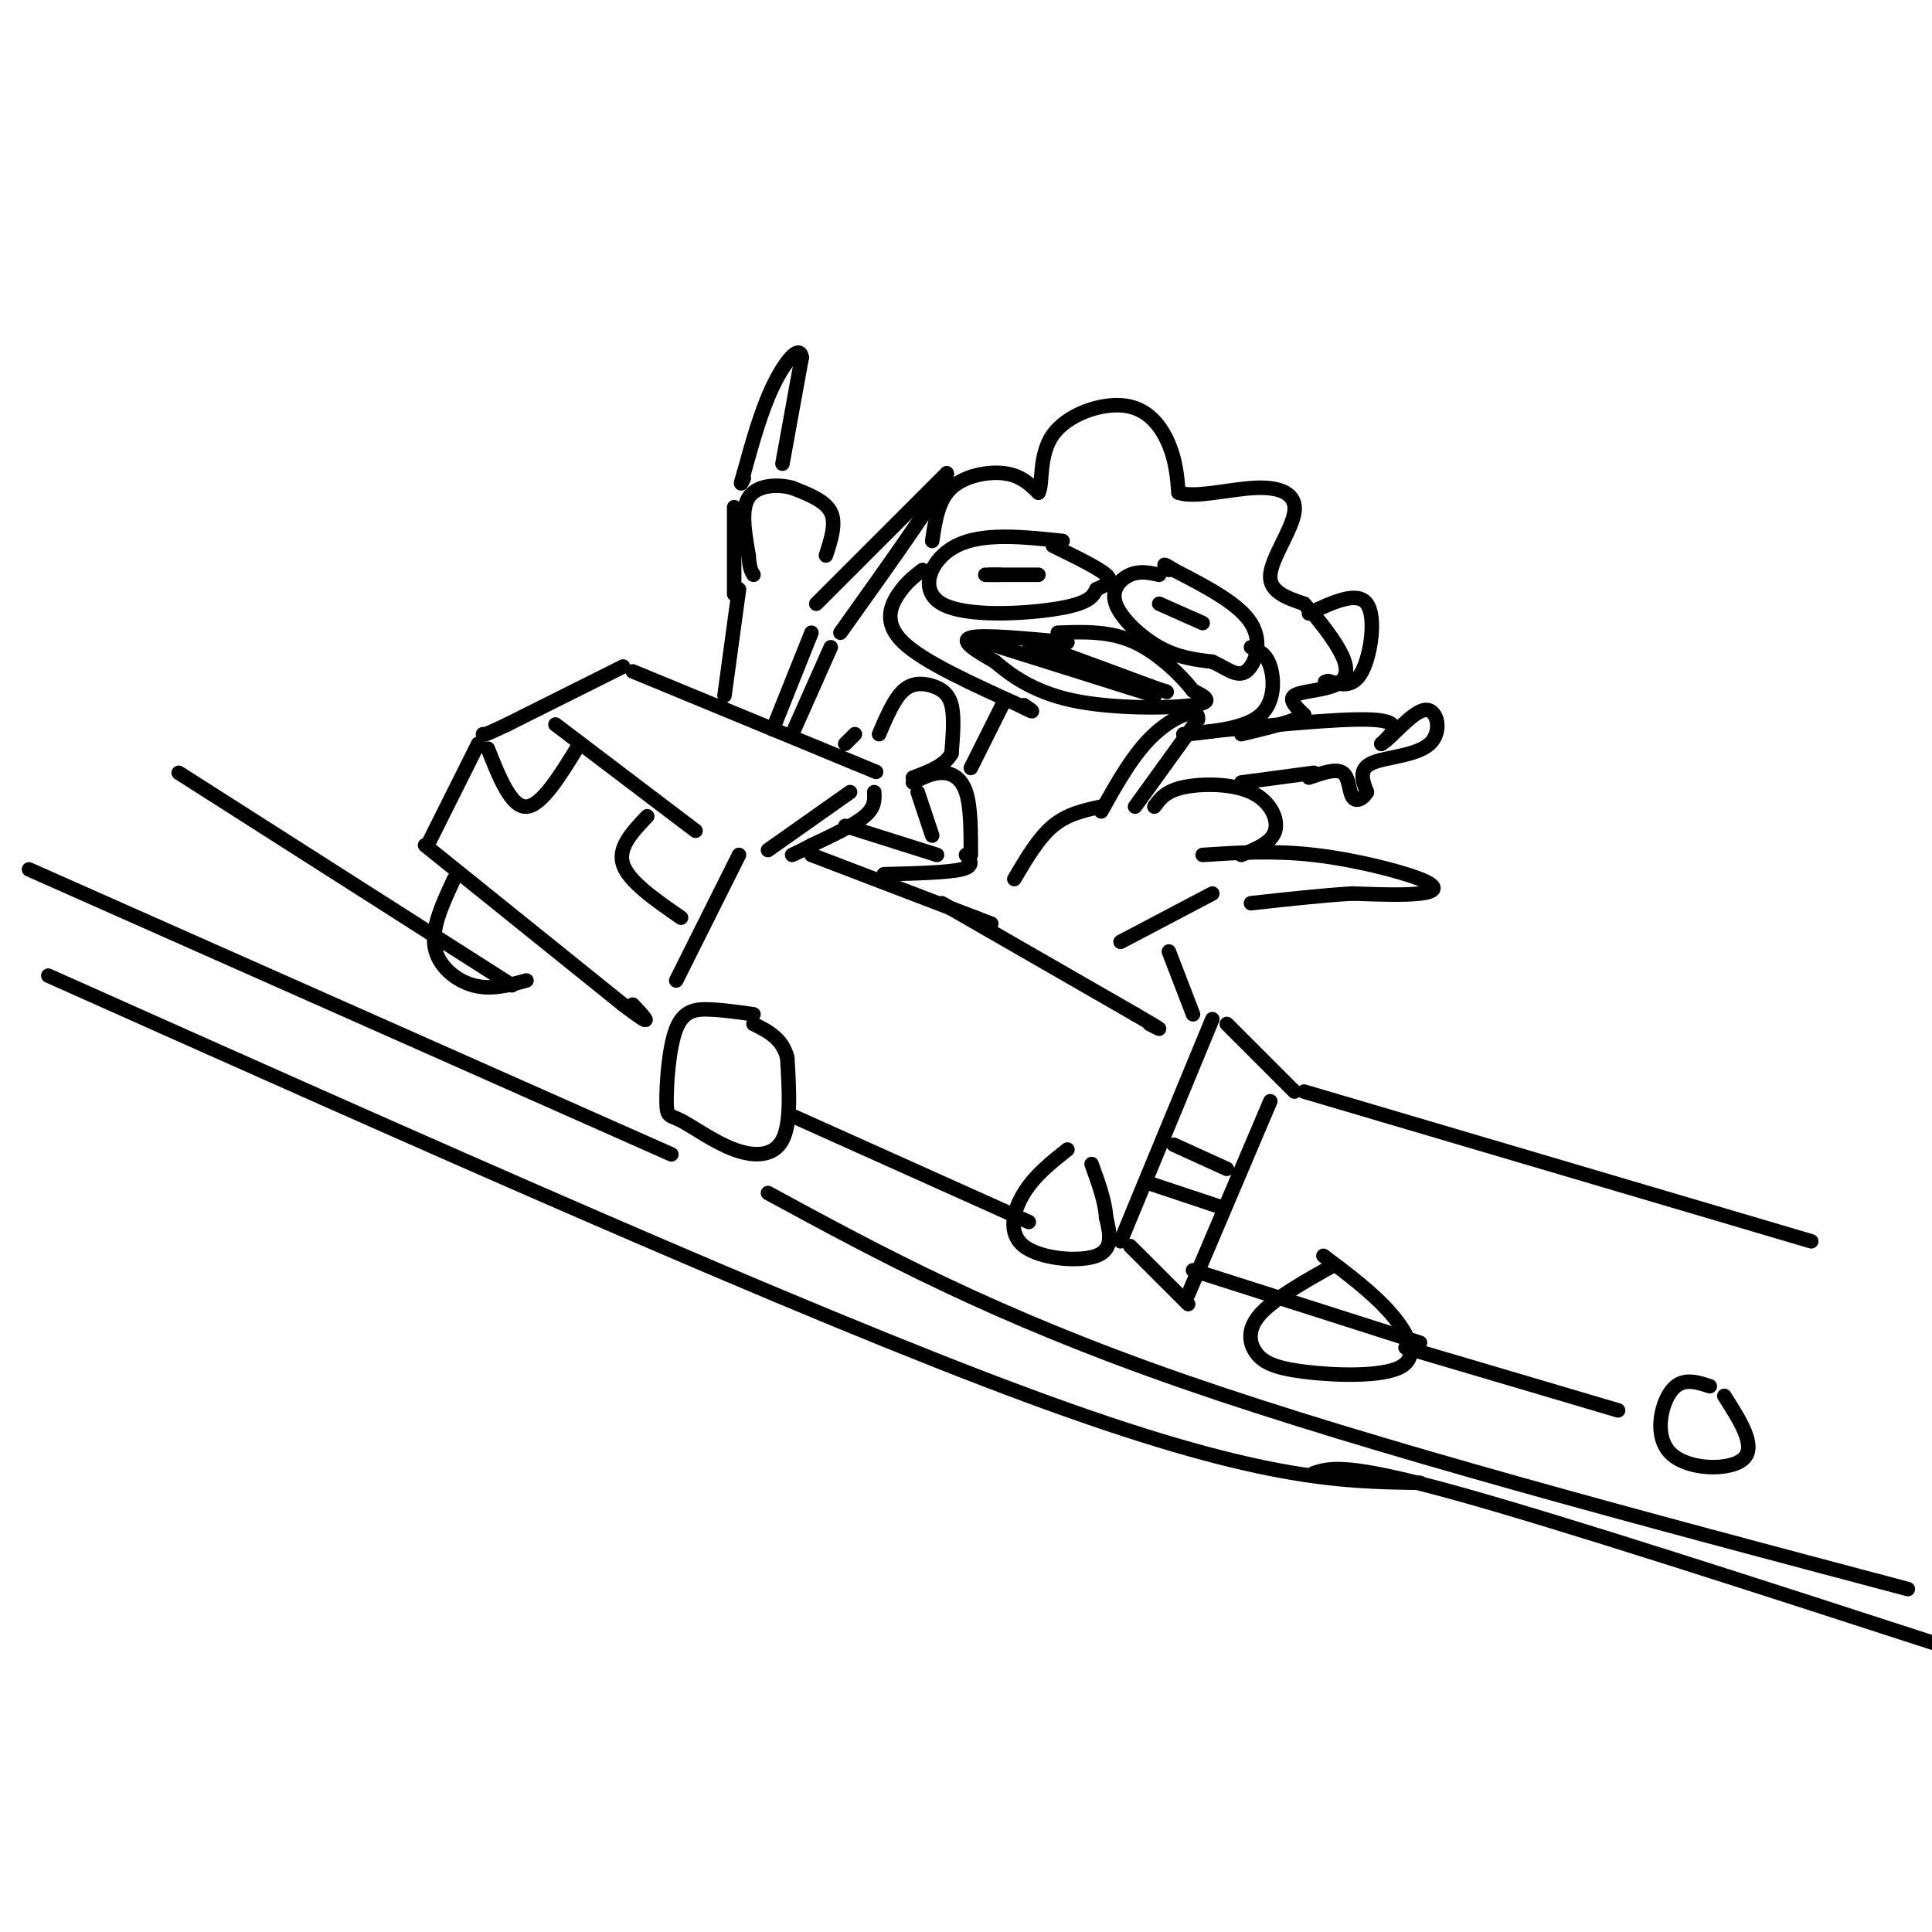 <svg viewBox='0 0 400 400' version='1.1' xmlns='http://www.w3.org/2000/svg' xmlns:xlink='http://www.w3.org/1999/xlink'><g fill='none' stroke='#000000' stroke-width='3' stroke-linecap='round' stroke-linejoin='round'><path d='M169,125c0.000,0.000 27.000,-27.000 27,-27'/><path d='M196,98c0.833,1.000 -10.583,17.000 -22,33'/><path d='M171,115c1.083,-3.333 2.167,-6.667 1,-9c-1.167,-2.333 -4.583,-3.667 -8,-5'/><path d='M164,101c-3.244,-0.867 -7.356,-0.533 -9,2c-1.644,2.533 -0.822,7.267 0,12'/><path d='M155,115c0.167,2.667 0.583,3.333 1,4'/><path d='M162,96c0.000,0.000 4.000,-22.000 4,-22'/><path d='M166,74c-0.444,-2.889 -3.556,0.889 -6,6c-2.444,5.111 -4.222,11.556 -6,18'/><path d='M154,98c-1.000,3.167 -0.500,2.083 0,1'/><path d='M152,105c0.000,0.000 0.000,18.000 0,18'/><path d='M153,122c0.000,0.000 -3.000,22.000 -3,22'/><path d='M168,131c0.000,0.000 -8.000,20.000 -8,20'/><path d='M172,134c0.000,0.000 -8.000,18.000 -8,18'/><path d='M131,139c0.000,0.000 46.000,19.000 46,19'/><path d='M177,158c7.667,3.167 3.833,1.583 0,0'/><path d='M129,138c0.000,0.000 -24.000,12.000 -24,12'/><path d='M105,150c-4.833,2.333 -4.917,2.167 -5,2'/><path d='M99,154c0.000,0.000 -10.000,20.000 -10,20'/><path d='M88,175c0.000,0.000 41.000,33.000 41,33'/><path d='M129,208c7.167,5.500 4.583,2.750 2,0'/><path d='M115,150c0.000,0.000 29.000,22.000 29,22'/><path d='M176,164c0.000,0.000 -17.000,12.000 -17,12'/><path d='M153,177c0.000,0.000 -13.000,26.000 -13,26'/><path d='M101,155c2.417,6.083 4.833,12.167 8,12c3.167,-0.167 7.083,-6.583 11,-13'/><path d='M134,169c-3.083,3.250 -6.167,6.500 -5,10c1.167,3.500 6.583,7.250 12,11'/><path d='M181,164c0.083,1.583 0.167,3.167 -2,5c-2.167,1.833 -6.583,3.917 -11,6'/><path d='M168,175c-2.500,1.333 -3.250,1.667 -4,2'/><path d='M168,177c0.000,0.000 34.000,13.000 34,13'/><path d='M202,190c5.667,2.167 2.833,1.083 0,0'/><path d='M182,152c1.554,-3.631 3.107,-7.262 5,-9c1.893,-1.738 4.125,-1.583 6,-1c1.875,0.583 3.393,1.595 4,4c0.607,2.405 0.304,6.202 0,10'/><path d='M197,156c-1.333,2.500 -4.667,3.750 -8,5'/><path d='M189,162c2.000,-1.000 4.000,-2.000 6,-2c2.000,0.000 4.000,1.000 5,4c1.000,3.000 1.000,8.000 1,13'/><path d='M190,164c0.000,0.000 3.000,9.000 3,9'/><path d='M194,177c0.000,0.000 -19.000,-6.000 -19,-6'/><path d='M200,177c0.917,1.167 1.833,2.333 -1,3c-2.833,0.667 -9.417,0.833 -16,1'/><path d='M177,152c0.000,0.000 -2.000,2.000 -2,2'/><path d='M239,167c1.143,-1.595 2.286,-3.190 6,-4c3.714,-0.810 10.000,-0.833 14,1c4.000,1.833 5.714,5.524 5,8c-0.714,2.476 -3.857,3.738 -7,5'/><path d='M249,177c7.315,-0.476 14.631,-0.952 23,0c8.369,0.952 17.792,3.333 22,5c4.208,1.667 3.202,2.619 0,3c-3.202,0.381 -8.601,0.190 -14,0'/><path d='M280,185c-5.833,0.333 -13.417,1.167 -21,2'/><path d='M235,167c0.000,0.000 13.000,-18.000 13,-18'/><path d='M248,149c0.511,-2.844 -4.711,-0.956 -9,3c-4.289,3.956 -7.644,9.978 -11,16'/><path d='M228,167c-3.500,0.750 -7.000,1.500 -10,4c-3.000,2.500 -5.500,6.750 -8,11'/><path d='M251,185c0.000,0.000 -19.000,10.000 -19,10'/><path d='M220,112c-8.292,-0.881 -16.583,-1.762 -22,1c-5.417,2.762 -7.958,9.167 -3,12c4.958,2.833 17.417,2.095 24,1c6.583,-1.095 7.292,-2.548 8,-4'/><path d='M227,122c2.178,-1.022 3.622,-1.578 2,-3c-1.622,-1.422 -6.311,-3.711 -11,-6'/><path d='M204,119c5.250,0.000 10.500,0.000 11,0c0.500,0.000 -3.750,0.000 -8,0'/><path d='M207,119c-1.667,0.000 -1.833,0.000 -2,0'/><path d='M240,119c-1.994,-0.429 -3.988,-0.857 -6,0c-2.012,0.857 -4.042,3.000 -3,6c1.042,3.000 5.155,6.857 9,9c3.845,2.143 7.423,2.571 11,3'/><path d='M251,137c3.036,1.381 5.125,3.333 7,2c1.875,-1.333 3.536,-5.952 1,-10c-2.536,-4.048 -9.268,-7.524 -16,-11'/><path d='M243,118c-2.833,-1.833 -1.917,-0.917 -1,0'/><path d='M240,125c0.000,0.000 9.000,4.000 9,4'/><path d='M221,133c-8.750,-0.833 -17.500,-1.667 -20,-1c-2.500,0.667 1.250,2.833 5,5'/><path d='M206,137c2.905,2.488 7.667,6.208 16,8c8.333,1.792 20.238,1.655 25,1c4.762,-0.655 2.381,-1.827 0,-3'/><path d='M247,143c-1.956,-2.600 -6.844,-7.600 -12,-10c-5.156,-2.400 -10.578,-2.200 -16,-2'/><path d='M204,133c0.000,0.000 35.000,11.000 35,11'/><path d='M239,144c1.500,0.000 -12.250,-5.500 -26,-11'/><path d='M213,133c-0.167,-0.333 12.417,4.333 25,9'/><path d='M238,142c4.667,1.667 3.833,1.333 3,1'/><path d='M191,118c-1.689,1.289 -3.378,2.578 -5,5c-1.622,2.422 -3.178,5.978 1,10c4.178,4.022 14.089,8.511 24,13'/><path d='M211,146c4.167,2.167 2.583,1.083 1,0'/><path d='M246,152c6.022,-0.667 12.044,-1.333 15,-4c2.956,-2.667 2.844,-7.333 2,-10c-0.844,-2.667 -2.422,-3.333 -4,-4'/><path d='M193,112c0.622,-4.222 1.244,-8.444 4,-11c2.756,-2.556 7.644,-3.444 11,-3c3.356,0.444 5.178,2.222 7,4'/><path d='M215,102c0.990,-1.640 -0.033,-7.738 3,-12c3.033,-4.262 10.124,-6.686 15,-6c4.876,0.686 7.536,4.482 9,8c1.464,3.518 1.732,6.759 2,10'/><path d='M244,102c3.346,1.206 10.711,-0.780 16,-1c5.289,-0.220 8.501,1.325 8,5c-0.501,3.675 -4.715,9.478 -5,13c-0.285,3.522 3.357,4.761 7,6'/><path d='M270,125c2.882,3.075 6.587,7.762 8,11c1.413,3.238 0.534,5.026 -2,6c-2.534,0.974 -6.724,1.136 -8,2c-1.276,0.864 0.362,2.432 2,4'/><path d='M270,148c-1.833,1.333 -7.417,2.667 -13,4'/><path d='M245,152c16.083,-1.667 32.167,-3.333 39,-3c6.833,0.333 4.417,2.667 2,5'/><path d='M286,154c2.099,-1.191 6.346,-6.670 9,-7c2.654,-0.330 3.715,4.488 1,7c-2.715,2.512 -9.204,2.718 -12,4c-2.796,1.282 -1.898,3.641 -1,6'/><path d='M283,164c-0.798,1.464 -2.292,2.125 -3,1c-0.708,-1.125 -0.631,-4.036 -2,-5c-1.369,-0.964 -4.185,0.018 -7,1'/><path d='M272,160c0.000,0.000 -15.000,2.000 -15,2'/><path d='M271,127c5.022,-2.356 10.044,-4.711 12,-2c1.956,2.711 0.844,10.489 -1,14c-1.844,3.511 -4.422,2.756 -7,2'/><path d='M275,141c-1.167,0.333 -0.583,0.167 0,0'/><path d='M208,145c0.000,0.000 -7.000,14.000 -7,14'/><path d='M156,210c-3.078,-0.441 -6.156,-0.881 -9,-1c-2.844,-0.119 -5.455,0.085 -7,4c-1.545,3.915 -2.025,11.541 -2,15c0.025,3.459 0.553,2.752 3,4c2.447,1.248 6.813,4.451 11,6c4.187,1.549 8.196,1.442 10,-2c1.804,-3.442 1.402,-10.221 1,-17'/><path d='M163,219c-1.000,-4.000 -4.000,-5.500 -7,-7'/><path d='M94,182c-2.333,5.000 -4.667,10.000 -4,14c0.667,4.000 4.333,7.000 8,8c3.667,1.000 7.333,0.000 11,-1'/><path d='M164,231c0.000,0.000 49.000,22.000 49,22'/><path d='M195,187c0.000,0.000 40.000,23.000 40,23'/><path d='M235,210c7.167,4.167 5.083,3.083 3,2'/><path d='M221,238c-3.369,2.667 -6.738,5.333 -9,9c-2.262,3.667 -3.417,8.333 0,11c3.417,2.667 11.405,3.333 15,2c3.595,-1.333 2.798,-4.667 2,-8'/><path d='M229,252c-0.167,-3.167 -1.583,-7.083 -3,-11'/><path d='M242,197c0.000,0.000 5.000,13.000 5,13'/><path d='M251,211c0.000,0.000 -19.000,46.000 -19,46'/><path d='M243,237c0.000,0.000 11.000,5.000 11,5'/><path d='M238,245c0.000,0.000 15.000,5.000 15,5'/><path d='M254,212c0.000,0.000 14.000,14.000 14,14'/><path d='M263,228c0.000,0.000 -17.000,40.000 -17,40'/><path d='M234,258c0.000,0.000 12.000,12.000 12,12'/><path d='M106,204c0.000,0.000 -69.000,-44.000 -69,-44'/><path d='M139,239c0.000,0.000 -133.000,-59.000 -133,-59'/><path d='M10,202c77.833,34.750 155.667,69.500 203,87c47.333,17.500 64.167,17.750 81,18'/><path d='M159,247c23.333,12.667 46.667,25.333 86,39c39.333,13.667 94.667,28.333 150,43'/><path d='M272,305c3.333,-1.083 6.667,-2.167 29,4c22.333,6.167 63.667,19.583 105,33'/><path d='M270,226c0.000,0.000 105.000,31.000 105,31'/><path d='M247,263c0.000,0.000 47.000,15.000 47,15'/><path d='M276,262c-6.084,3.432 -12.168,6.863 -15,10c-2.832,3.137 -2.414,5.979 -1,8c1.414,2.021 3.822,3.222 10,4c6.178,0.778 16.125,1.132 20,-1c3.875,-2.132 1.679,-6.752 -2,-11c-3.679,-4.248 -8.839,-8.124 -14,-12'/><path d='M291,279c0.000,0.000 44.000,13.000 44,13'/><path d='M354,287c-2.911,-0.940 -5.821,-1.881 -8,1c-2.179,2.881 -3.625,9.583 0,13c3.625,3.417 12.321,3.548 15,1c2.679,-2.548 -0.661,-7.774 -4,-13'/></g>
</svg>